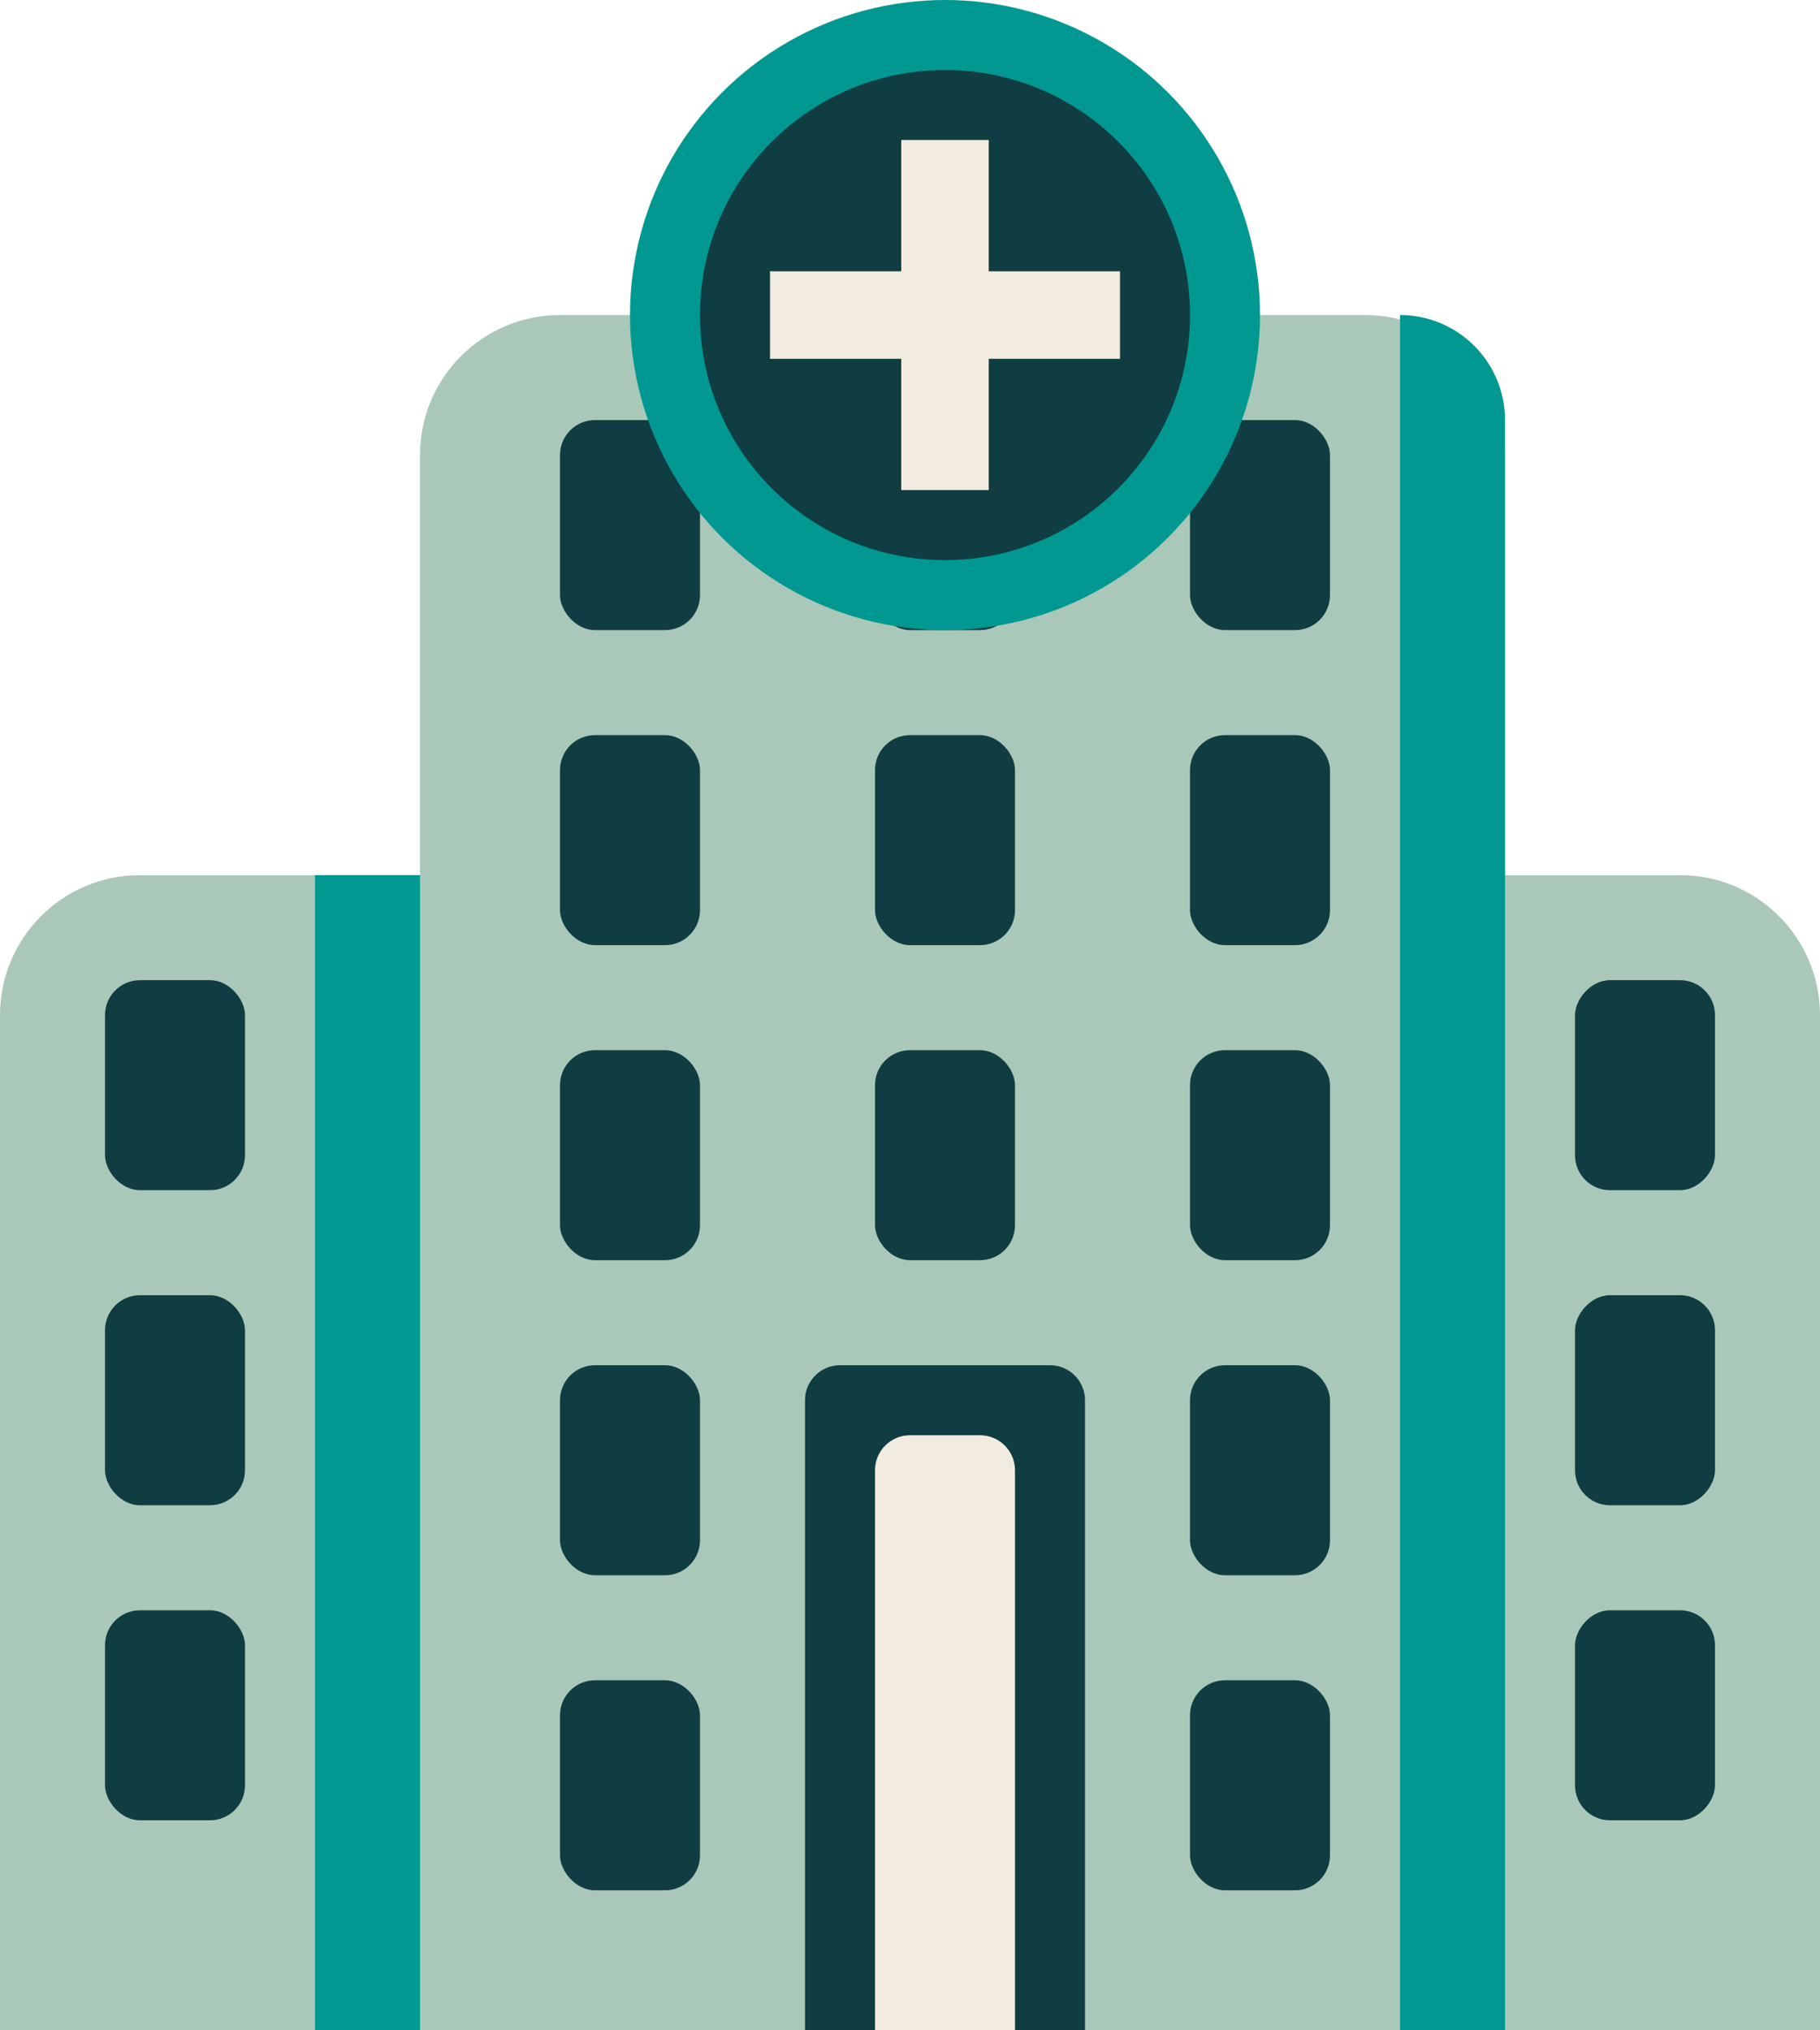 <svg width="52" height="58" viewBox="0 0 52 58" fill="none" xmlns="http://www.w3.org/2000/svg">
<path d="M12 13C12 10.791 13.791 9 16 9H39C41.209 9 43 10.791 43 13V58H12V13Z" fill="#AAC8B9"/>
<rect x="16" y="12" width="4" height="6" rx="1" fill="#0F3D42"/>
<path d="M0 29C0 26.791 1.791 25 4 25H12V58H0V29Z" fill="#AAC8B9"/>
<rect x="9" y="25" width="3" height="33" fill="#009890"/>
<rect x="3" y="28" width="4" height="6" rx="1" fill="#0F3D42"/>
<rect x="3" y="37" width="4" height="6" rx="1" fill="#0F3D42"/>
<rect x="3" y="46" width="4" height="6" rx="1" fill="#0F3D42"/>
<path d="M52 29C52 26.791 50.209 25 48 25H40V58H52V29Z" fill="#AAC8B9"/>
<path d="M43 12C43 10.343 41.657 9 40 9V9V58H43V12Z" fill="#009890"/>
<rect width="4" height="6" rx="1" transform="matrix(-1 0 0 1 49 28)" fill="#0F3D42"/>
<rect width="4" height="6" rx="1" transform="matrix(-1 0 0 1 49 37)" fill="#0F3D42"/>
<rect width="4" height="6" rx="1" transform="matrix(-1 0 0 1 49 46)" fill="#0F3D42"/>
<rect x="34" y="12" width="4" height="6" rx="1" fill="#0F3D42"/>
<rect x="16" y="21" width="4" height="6" rx="1" fill="#0F3D42"/>
<rect x="34" y="21" width="4" height="6" rx="1" fill="#0F3D42"/>
<rect x="16" y="30" width="4" height="6" rx="1" fill="#0F3D42"/>
<rect x="25" y="30" width="4" height="6" rx="1" fill="#0F3D42"/>
<rect x="25" y="21" width="4" height="6" rx="1" fill="#0F3D42"/>
<rect x="25" y="12" width="4" height="6" rx="1" fill="#0F3D42"/>
<rect x="34" y="30" width="4" height="6" rx="1" fill="#0F3D42"/>
<rect x="16" y="39" width="4" height="6" rx="1" fill="#0F3D42"/>
<path d="M23 40C23 39.448 23.448 39 24 39H30C30.552 39 31 39.448 31 40V58H23V40Z" fill="#0F3D42"/>
<path d="M25 42C25 41.448 25.448 41 26 41H28C28.552 41 29 41.448 29 42V58H25V42Z" fill="#F1ECDF"/>
<rect x="34" y="39" width="4" height="6" rx="1" fill="#0F3D42"/>
<rect x="16" y="48" width="4" height="6" rx="1" fill="#0F3D42"/>
<rect x="34" y="48" width="4" height="6" rx="1" fill="#0F3D42"/>
<circle cx="27" cy="9" r="9" fill="#009890"/>
<circle cx="27" cy="9" r="7" fill="#0F3D42"/>
<path fill-rule="evenodd" clip-rule="evenodd" d="M28.25 4H25.75V7.75L22 7.75V10.25H25.75V14H28.25V10.25H32V7.75L28.25 7.75V4Z" fill="#F1ECDF"/>
</svg>

